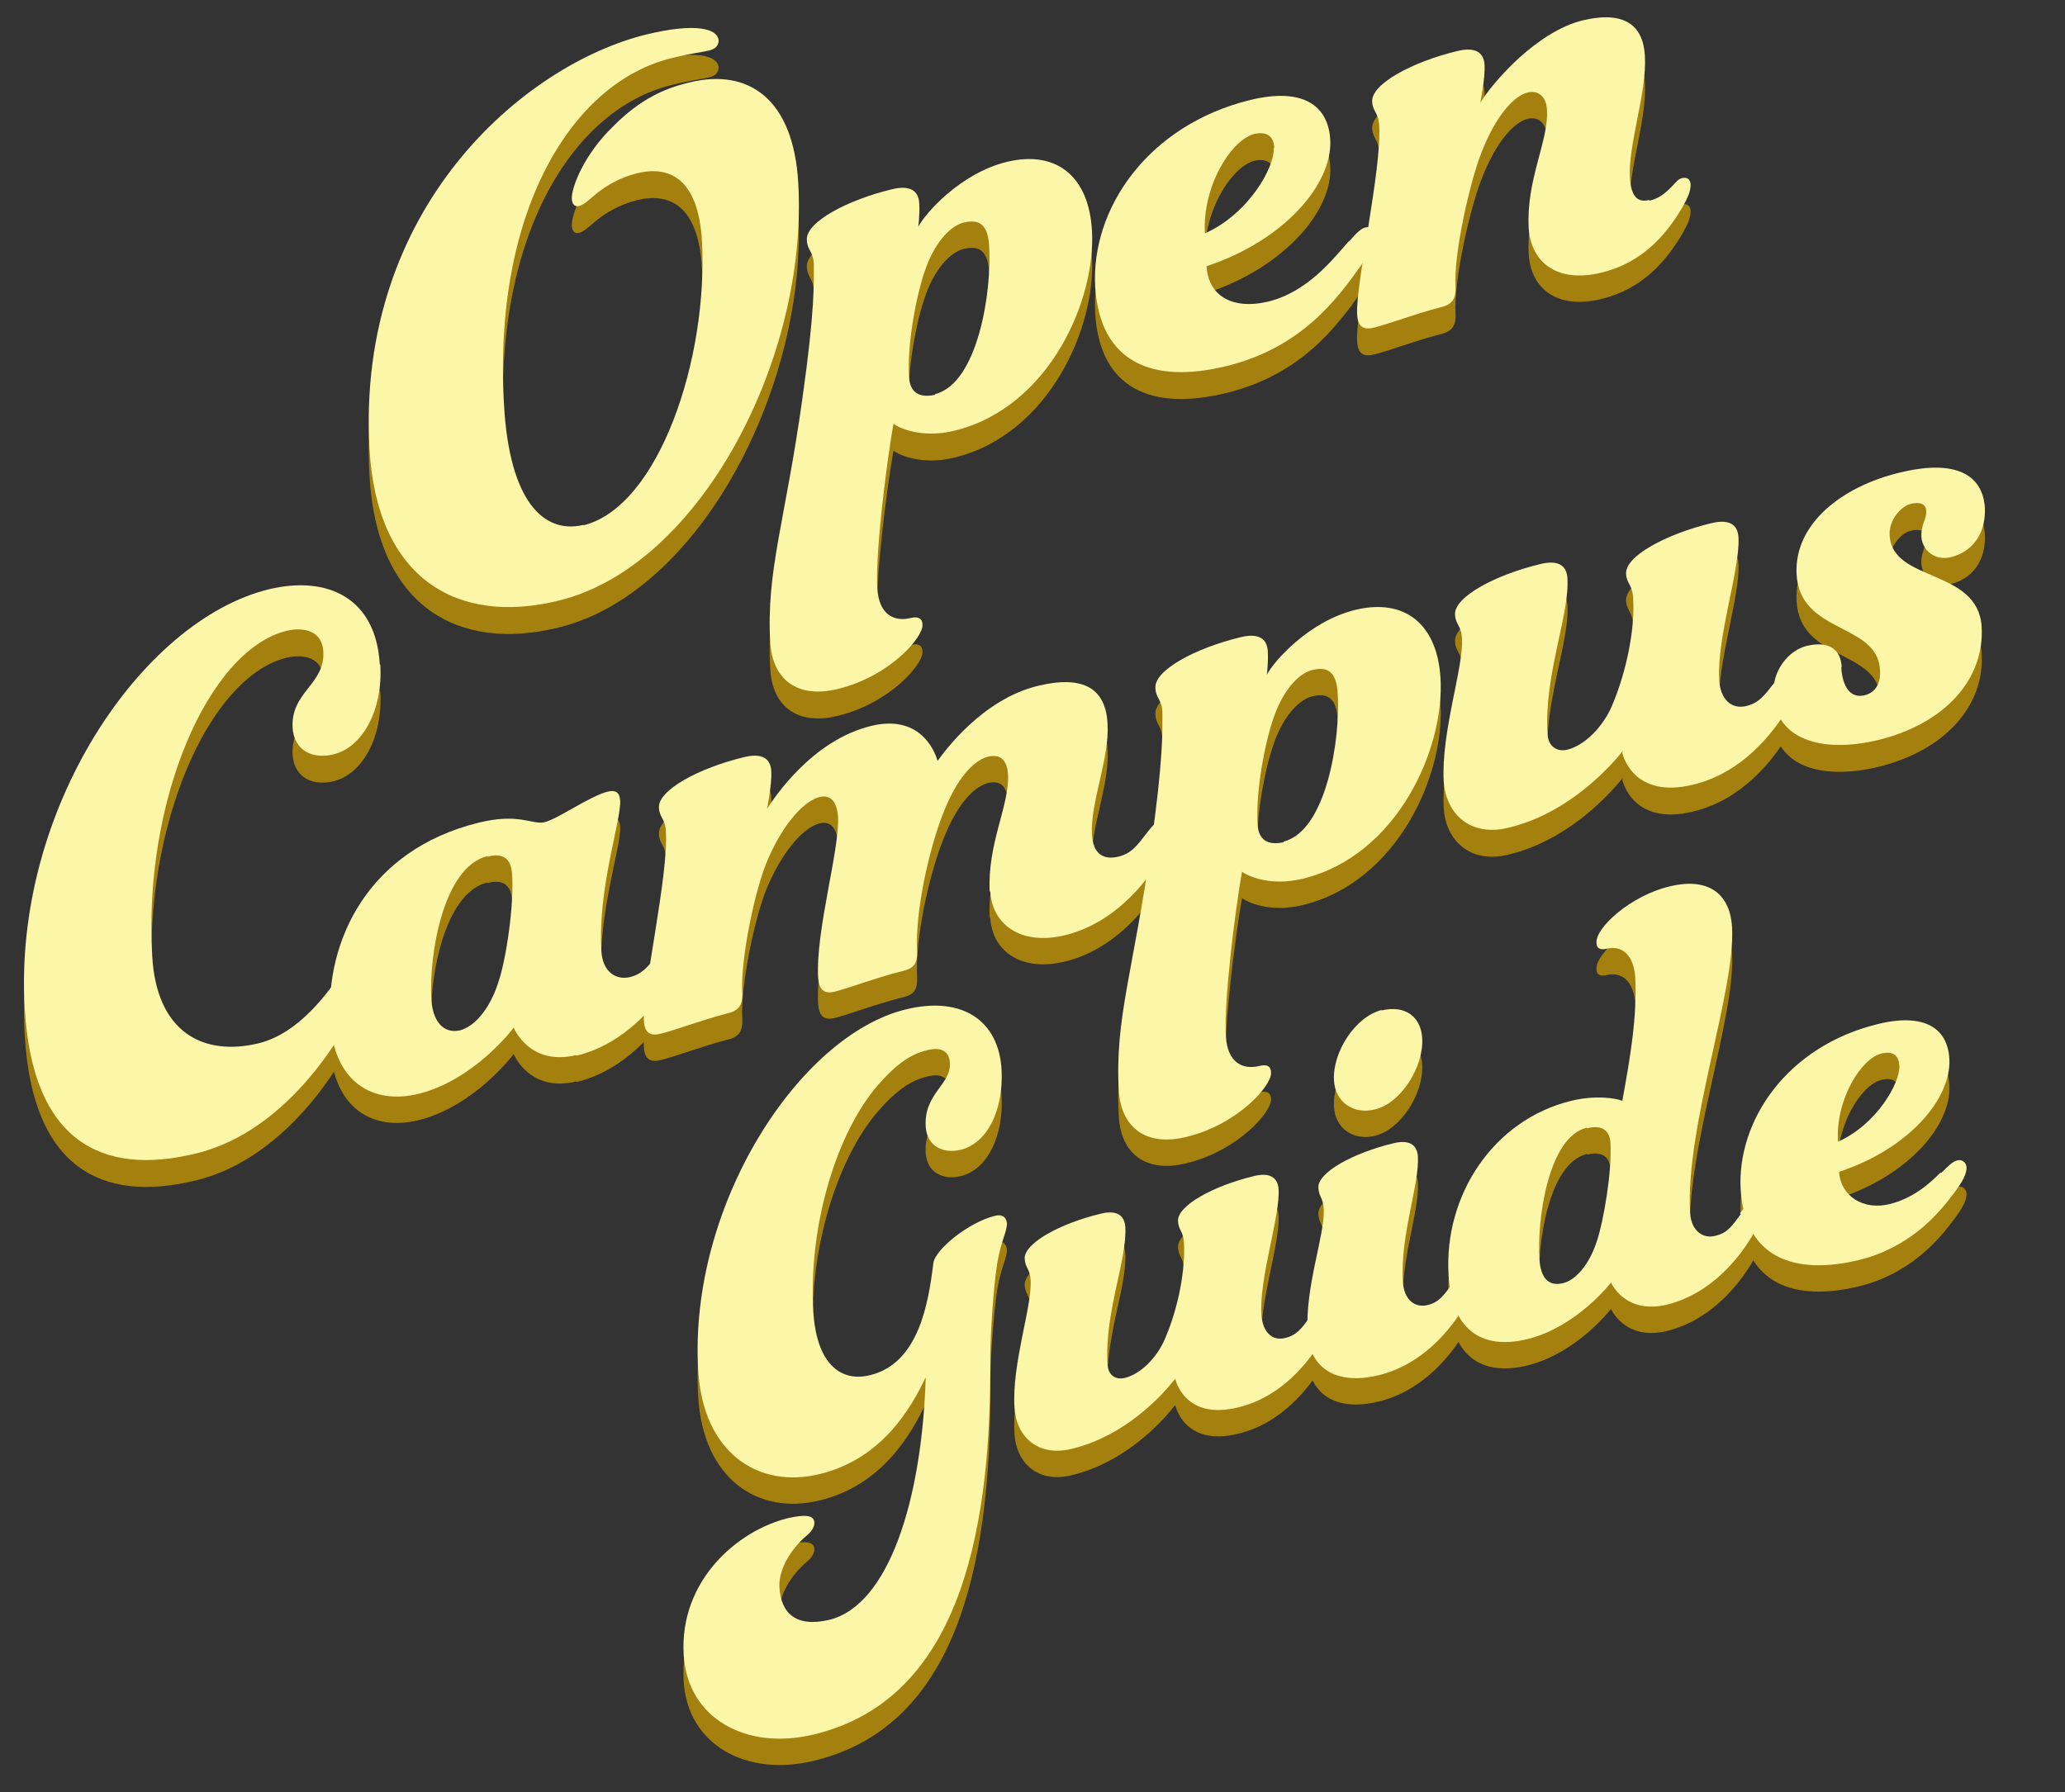 <?xml version="1.0" encoding="UTF-8"?>
<svg id="_レイヤー_1" data-name="レイヤー_1" xmlns="http://www.w3.org/2000/svg" xmlns:xlink="http://www.w3.org/1999/xlink" version="1.1" viewBox="0 0 383.9 333.3">
  <rect x="0" y="0" width="383.9" height="333.3" fill="#333333" stroke="none"/>
  <!-- Generator: Adobe Illustrator 29.2.1, SVG Export Plug-In . SVG Version: 2.1.0 Build 116)  -->
  <defs>
    <style>
      .st0 {
        fill: #a4800f;
      }

      .st1 {
        fill: #fcf6a8;
      }
    </style>
  </defs>
  <g>
    <g>
      <path class="st0" d="M108.4,102.7c14.1-3.4,23.3-31.1,22.1-52.9-.7-11.7-6.1-14-12-12.6-3.2.8-5.9,2.3-8.1,4.2-1.3,1.1-1.8,1.6-2.7,1.9-.9.2-1.3-.3-1.4-1.3-.1-2.2,2.4-8.4,7.6-13.4,5.1-5.2,9.7-7.2,14.4-8.3,10.8-2.6,19.2,3,20.1,18.7,1.9,32.3-18.1,71.3-44.6,77.7-18.7,4.6-33.7-4-35.1-28.1-2.6-44.9,28.7-71.6,51.5-77.2,9.1-2.2,13.2-1.1,13.4,1.1,0,.9-.5,1.6-1.8,1.9-1.2.3-3.3.5-6.9,1.4-18.6,4.5-33.3,28.5-31.2,64.5,1,17.8,7.3,24.1,14.8,22.3Z"/>
      <path class="st0" d="M150,49.6c-.2-3.3,7.5-7.4,15.8-9.4,3.2-.8,5,.1,5.1,2.7.1,2.4-.2,4.3-.2,4.3,1.2-2.4,7.8-10,16.5-12.1,9.1-2.2,15.2,2.6,15.8,12.7.8,12.9-7.9,33-25.6,37.3-6.2,1.5-10.4-.6-11.3-1.3-1.3,7.4-3.4,24.1-3,30.6.3,4.9,3.1,6.3,6.3,5.5,1.3-.3,2.1.1,2.1,1.3.1,2.4-6.2,9.6-15.7,11.9-7.6,1.9-12.2-1.8-12.6-8.6-.8-13.3,2.8-22.6,6-45.6,2.3-16.3,2.1-21.3,2.1-24.7-.1-2.5-1.2-2.6-1.3-4.5ZM173.8,78.2c8.1-2,10.6-19.4,10.1-27.4-.2-3.9-1.6-5.3-4.8-4.5-2.7.7-5.6,4.2-7.2,9.1-1.5,4.3-3.3,13.4-2.9,19.7.2,2.7,1.8,3.9,4.9,3.2Z"/>
      <path class="st0" d="M250.9,49.8c1.1-1.3,2.1-2.3,2.9-2.5,1.2-.3,1.8.5,1.8,1.4,0,1.5-.6,2.8-2.6,5.7-4.5,6.3-11.1,15.3-25.1,18.7-13.6,3.3-23.4-.6-24.3-14.8-.8-14.4,9.7-30,28.8-34.7,9.8-2.4,14.5,1,14.9,7.3.5,8.4-8.7,18.9-23,23.6.3,5.2,4.4,8.2,11.4,6.6,7.4-1.8,12.1-7.9,15.1-11.4ZM236.9,32.5c-.1-2.2-1.4-3.1-3.7-2.6-4.3,1.1-9.7,9.7-9.2,18.5,8.1-3.6,13-12.3,12.8-15.9Z"/>
      <path class="st0" d="M306.7,42.2c1.7-.4,2.8-1.3,4-2.5,1-1,1.2-1.5,2.1-1.7,1-.2,1.5.4,1.5,1.3,0,1.2-.6,2.5-1.5,4.1-3.1,5.3-7.6,10.4-15.1,12.2-8.2,2-13.1-1.9-13.5-8.3-.5-9,3.7-16.1,3.4-21.9-.1-2.4-1.5-3.8-3.6-3.3-2.4.6-5.8,4-8.6,11.3-2.2,5.6-5.2,19.1-4.8,24.9.1,2.5-.8,3.4-3,3.9-4.3,1.1-9.9,3.2-12.1,3.7-1.9.5-3.1,0-3.2-2.5-.3-5.5,4.6-27,4.1-35-.1-2.5-1.2-2.6-1.3-4.5-.2-3.3,7.5-7.4,15.8-9.4,3.2-.8,5,.1,5.1,2.7.1,2.4-.8,6.9-.8,6.9,2.4-3.9,10.5-13.2,19-15.3,7.9-1.9,11.3,1,11.6,6.6.4,6.8-3.1,16.4-2.8,22.5.2,3.6,1.4,4.8,3.5,4.3Z"/>
    </g>
    <g>
      <path class="st0" d="M70.7,128.6c.5,8.3-3.2,15.4-8.8,16.7-3.9.9-7.2-.8-7.5-4.9-.4-6.8,6.1-8.1,5.7-14.3-.2-3.6-3.3-4.6-6.8-3.8-14.7,3.6-26.7,31.9-25,60.5.8,14.1,9.4,18.7,19.8,16.2,7.6-1.9,12.9-9.5,15.7-13.5,1.2-1.8,2.2-3.1,3.2-3.3,1-.2,1.9.1,2,1.2,0,1.3-.4,2.8-1.2,4.9-2.8,7.9-13.9,27-31.4,31.2-17.6,4.3-30.4-2.4-31.8-27-2.2-36.9,21.7-72.1,45.3-77.9,11.1-2.7,20,1.7,20.7,13.9Z"/>
      <path class="st0" d="M107.1,201.1c-8.7,2.1-11.6-5.1-11.6-5.1,0,0-7.2,9.7-17.7,12.3-8.5,2.1-15.8-2.2-16.4-13.6-.9-14.7,6.9-31.7,27.5-36.8,7.6-1.9,10,.4,12.3-.1,2.5-.6,8.5-4.9,11.8-5.7,1.3-.3,2.2,0,2.3,1.7.2,3.6-4.2,16.3-3.5,27.9.2,3.9,2.7,5.5,5.3,4.9,2.4-.6,3.5-2.1,5.3-4.4,1-1.3,1.5-1.9,2.4-2.1,1.3-.3,2.1.7,2.1,1.6,0,1.6-.7,3-2,5.3-2.8,4.7-8.7,12-17.7,14.2ZM90.6,164.1c-8.2,2-10.9,18.4-10.4,26.6.2,3.9,2.1,6.5,5.3,5.8,2.7-.7,5.5-3.9,7.1-8.8,1.5-4.3,3-14.5,2.6-20.3-.2-2.7-1.5-4-4.6-3.2Z"/>
      <path class="st0" d="M184,170.8c-.5-9,3.7-16.1,3.4-21.9-.2-2.8-1.5-3.8-3.7-3.3-2.7.7-5.8,4-8.3,10.4-2.7,6.7-5.3,18.6-4.9,25.7.1,2.5-.7,3.3-2.8,3.8-4.5,1.1-10.1,3.2-12.5,3.8-1.7.4-2.9,0-3.1-2.6-.5-8.7,4-23.7,3.7-29.9-.2-2.7-1.3-4.2-3.4-3.7-2.6.6-6.5,4.4-9.6,11.5-2.5,5.6-5.2,19.1-4.8,24.9.1,2.5-.8,3.4-3,3.9-4.3,1.1-9.9,3.2-12.1,3.7-1.9.5-3.1,0-3.2-2.5-.3-5.5,4.6-27,4.1-35-.1-2.5-1.2-2.6-1.3-4.5-.2-3.3,7.5-7.4,15.8-9.4,3.2-.8,5,.1,5.1,2.7.1,2.4-.8,6.9-.8,6.9,1.3-2,8.3-12.7,19.3-15.4,8.9-2.2,11.8,4.3,12.4,6.5,1.1-1.5,8.2-11.5,18.8-14,8.4-2,12.5.6,12.8,7.1.4,6.4-3.2,14.6-2.9,20.5.2,3.9,2.3,4.8,4.9,4.2,2.5-.6,3.5-2.1,5.3-4.4,1-1.3,1.5-1.9,2.4-2.1,1.3-.3,2.1.7,2.1,1.6,0,1.6-.7,3-2,5.3-2.8,4.7-8.7,12-17.7,14.2-8.2,2-13.6-2-13.9-8.2Z"/>
      <path class="st0" d="M214.8,132.8c-.2-3.3,7.5-7.4,15.8-9.4,3.2-.8,5,.1,5.1,2.7.1,2.4-.2,4.3-.2,4.3,1.2-2.4,7.8-10,16.5-12.1,9.1-2.2,15.2,2.6,15.8,12.7.8,12.9-7.9,33-25.6,37.3-6.2,1.5-10.4-.6-11.3-1.3-1.3,7.4-3.4,24.1-3,30.6.3,4.9,3.1,6.3,6.3,5.5,1.3-.3,2.1.1,2.1,1.3.1,2.4-6.2,9.6-15.7,11.9-7.6,1.9-12.2-1.8-12.6-8.6-.8-13.3,2.8-22.6,6-45.6,2.3-16.3,2.1-21.3,2.1-24.7-.1-2.5-1.2-2.6-1.3-4.5ZM238.6,161.4c8.1-2,10.6-19.4,10.1-27.4-.2-3.9-1.6-5.3-4.8-4.5-2.7.7-5.6,4.2-7.2,9.1-1.5,4.3-3.3,13.4-2.9,19.7.2,2.7,1.8,3.9,4.9,3.2Z"/>
      <path class="st0" d="M301.7,144.6s-8.3,11.2-21.2,14.3c-7.2,1.8-11.7-2.6-12.1-8.6-.5-9.2,3.7-21.2,3.4-26.5-.1-2.5-1.2-2.6-1.3-4.5-.2-3.3,7.5-7.4,15.8-9.4,3.2-.8,5,.1,5.1,2.7.4,6.8-4.4,18-3.7,28.9.1,2.2,1.7,3.4,3.7,2.9,3.2-.8,6.6-4.2,8.3-8.2,2.8-6.6,4.3-14.6,3.9-20-.1-2.5-1.2-2.6-1.3-4.5-.2-3.3,7.5-7.4,15.8-9.4,3.2-.8,5,.1,5.1,2.7.3,5.8-4,18.4-3.6,26.3.2,3.9,2.4,5.6,5,5,2.5-.6,3.5-2.1,5.3-4.4.9-1.3,1.5-1.9,2.4-2.1,1.3-.3,2.1.7,2.1,1.6,0,1.6-.7,3-2,5.3-2.8,4.7-8.5,12-17.6,14.2-11.4,2.8-13.2-5.9-13.2-5.9Z"/>
      <path class="st0" d="M342.3,129c.2,3.7,1.7,5.9,4.3,5.3,2-.5,3.1-2.1,2.9-4.8-.5-8.7-14.9-6.6-15.5-17.7-.5-9.3,8.3-16.3,19.1-18.9,10.5-2.6,15.5.4,15.9,6.5.2,4-1.6,8-6.3,9.2-2.7.7-5.3-1-5.5-3.8-.1-2.2,1-3.4.9-4.7,0-1.5-1.3-1.8-2.9-1.4-1.9.5-4.1,3.1-3.9,5.9.5,8.7,16.4,6.1,17.1,16.9.6,9.6-6.6,18-19.2,21.1-10.8,2.6-19-.3-19.5-8.3-.3-4.7,2.9-8.4,6.2-9.2,3.9-.9,6.3.4,6.5,4Z"/>
    </g>
    <g>
      <path class="st0" d="M151.2,248.8c.6,9.7,5.1,13.2,10.6,11.8,9-2.2,10.8-13.4,11.7-20.7.2-2.6,6.6-7.7,11.4-8.9,1.5-.4,2.2.3,2.3,1.4,0,1.6-1.1,3.2-1.8,7.4-.7,4.3-1.3,13.4-1.3,17.3.3,36-7.2,64.1-32.7,70.3-12.6,3.1-23.6-2.9-24.3-14.8-.8-13.8,10-23.1,19.4-25.4,3.1-.7,4.8-.6,4.9.8,0,.8-.4,1.6-1.5,2.5-2.6,2.2-5.2,6-5,9.6.3,4.7,3,7.5,9.3,6,11-2.7,17.2-22.2,17.9-45.1-2.8,5.9-8.2,15.2-19.7,18-11.4,2.8-21.7-3.9-22.6-19.3-1.8-30.7,18.8-62.3,38.6-67.1,10.6-2.6,17.3,2.2,17.8,11.2.4,7.4-2.6,13.7-7.6,14.9-3.3.8-6.3-.7-6.5-4.3-.4-6.1,4.7-7.8,4.5-11.8-.1-2.2-1.6-3.1-4.3-2.4-2.8.7-5.6,2.3-9.7,7.2-7.5,9.3-12.3,26.1-11.4,41.4Z"/>
      <path class="st0" d="M218.2,261.6s-7.3,9.9-18.9,12.7c-6.4,1.6-10.4-2.3-10.7-7.7-.5-8.2,3.3-18.8,3-23.6-.1-2.2-1-2.3-1.1-4-.2-2.9,6.6-6.6,14.1-8.4,2.8-.7,4.4.1,4.6,2.4.4,6.1-3.9,16-3.3,25.6.1,2,1.5,3,3.3,2.5,2.8-.7,5.9-3.7,7.4-7.3,2.5-5.8,3.8-12.9,3.5-17.8-.1-2.2-1-2.3-1.1-4-.2-2.9,6.6-6.6,14.1-8.4,2.8-.7,4.4.1,4.6,2.4.3,5.1-3.6,16.4-3.2,23.3.2,3.4,2.1,5,4.4,4.4,2.2-.5,3.1-1.8,4.7-4,.8-1.1,1.3-1.7,2.1-1.8,1.2-.3,1.9.6,1.9,1.4,0,1.4-.6,2.7-1.8,4.7-2.5,4.2-7.6,10.7-15.6,12.6-10.1,2.5-11.7-5.3-11.7-5.3Z"/>
      <path class="st0" d="M243.1,252.6c-.5-8.4,3.2-18,3-22.8-.1-2.2-.9-2.3-1-4-.2-2.9,6.5-6.5,13.9-8.3,2.8-.7,4.4.1,4.6,2.4.3,5.3-3.3,14.6-2.8,23.3.2,3.4,2.2,4.9,4.5,4.4,2.2-.5,3.1-1.8,4.7-4,.8-1.1,1.3-1.7,2.1-1.8,1.2-.3,1.9.6,1.9,1.4,0,1.4-.6,2.7-1.8,4.7-2.5,4.2-7.7,10.7-15.8,12.7-8.5,2.1-13-1.8-13.3-7.8ZM256.8,192.8c4.6-1.1,7.4,1.3,7.6,5.2.3,5.3-4,12.1-8.8,13.2-4,1-7.4-1.4-7.6-5.4-.3-5.3,4-11.9,8.9-13.1Z"/>
      <path class="st0" d="M323.5,230.5c.8-1.1,1.3-1.7,2.1-1.8,1.2-.3,1.9.6,1.9,1.4,0,1.4-.6,2.7-1.8,4.7-2.5,4.2-7.7,10.7-15.8,12.7-7.8,1.9-10.4-4.1-10.4-4.1,0,0-6.3,8.2-15.5,10.5-9,2.2-14.2-2.2-14.7-11.9-.9-14.9,8.4-28.9,22.8-32.4,4.5-1.1,8.3-.5,9.5,0,1.5-8.1,2.8-16,2.4-23-.3-4.3-2.6-5.9-5.2-5.3-1.3.3-2,0-2-1.1-.2-2.8,6.4-8.8,13.7-10.5,6.7-1.6,11.1,1,11.5,7.6.7,11.7-8.7,37.1-7.8,53.1.2,3.4,2.4,4.9,4.7,4.3,2.2-.5,3.1-1.8,4.7-4ZM295,214.6c-7.2,1.7-9.3,17.2-8.8,24.5.2,3.3,1.6,5.1,4.4,4.4,2.4-.6,4.9-3.5,6.3-7.9,1.2-3.6,2.8-12.8,2.5-18.1-.1-2.4-1.6-3.5-4.3-2.8Z"/>
      <path class="st0" d="M360.9,223c1.2-1.2,2.1-2.1,2.9-2.3,1-.3,1.7.4,1.8,1.2,0,1.3-.6,2.6-2.6,5.2-2.7,3.6-8,9.8-17.4,12.1-12,2.9-21.2-.4-22-13.1-.7-12.8,8.6-26.7,25.6-30.8,8.7-2.1,12.9.9,13.2,6.5.4,7.5-7.7,16.8-20.5,21,.3,4.6,4.6,7.2,9.4,6,4.4-1.1,7.4-3.8,9.4-5.8ZM353.1,203.1c-.1-2-1.2-2.8-3.3-2.3-3.8.9-8.6,8.6-8.1,16.4,7.2-3.2,11.6-11,11.4-14.1Z"/>
    </g>
  </g>
  <g>
    <g>
      <path class="st1" d="M108.4,97.7c14.1-3.4,23.3-31.1,22.1-52.9-.7-11.7-6.1-14-12-12.6-3.2.8-5.9,2.3-8.1,4.2-1.3,1.1-1.8,1.6-2.7,1.9-.9.2-1.3-.3-1.4-1.3-.1-2.2,2.4-8.4,7.6-13.4,5.1-5.2,9.7-7.2,14.4-8.3,10.8-2.6,19.2,3,20.1,18.7,1.9,32.3-18.1,71.3-44.6,77.7-18.7,4.6-33.7-4-35.1-28.1-2.6-44.9,28.7-71.6,51.5-77.2,9.1-2.2,13.2-1.1,13.4,1.1,0,.9-.5,1.6-1.8,1.9-1.2.3-3.3.5-6.9,1.4-18.6,4.5-33.3,28.5-31.2,64.5,1,17.8,7.3,24.1,14.8,22.3Z"/>
      <path class="st1" d="M150,44.6c-.2-3.3,7.5-7.4,15.8-9.4,3.2-.8,5,.1,5.1,2.7.1,2.4-.2,4.3-.2,4.3,1.2-2.4,7.8-10,16.5-12.1,9.1-2.2,15.2,2.6,15.8,12.7.8,12.9-7.9,33-25.6,37.3-6.2,1.5-10.4-.6-11.3-1.3-1.3,7.4-3.4,24.1-3,30.6.3,4.9,3.1,6.3,6.3,5.5,1.3-.3,2.1.1,2.1,1.3.1,2.4-6.2,9.6-15.7,11.9-7.6,1.9-12.2-1.8-12.6-8.6-.8-13.3,2.8-22.6,6-45.6,2.3-16.3,2.1-21.3,2.1-24.7-.1-2.5-1.2-2.6-1.3-4.5ZM173.8,73.3c8.1-2,10.6-19.4,10.1-27.4-.2-3.9-1.6-5.3-4.8-4.5-2.7.7-5.6,4.2-7.2,9.1-1.5,4.3-3.3,13.4-2.9,19.7.2,2.7,1.8,3.9,4.9,3.2Z"/>
      <path class="st1" d="M250.9,44.8c1.1-1.3,2.1-2.3,2.9-2.5,1.2-.3,1.8.5,1.8,1.4,0,1.5-.6,2.8-2.6,5.7-4.5,6.3-11.1,15.3-25.1,18.7-13.6,3.3-23.4-.6-24.3-14.8-.8-14.4,9.7-30,28.8-34.7,9.8-2.4,14.5,1,14.9,7.3.5,8.4-8.7,18.9-23,23.6.3,5.2,4.4,8.2,11.4,6.6,7.4-1.8,12.1-7.9,15.1-11.3ZM236.9,27.5c-.1-2.2-1.4-3.1-3.7-2.6-4.3,1.1-9.7,9.7-9.2,18.5,8.1-3.6,13-12.3,12.8-15.9Z"/>
      <path class="st1" d="M306.7,37.3c1.7-.4,2.8-1.3,4-2.5,1-1,1.2-1.5,2.1-1.7,1-.2,1.5.4,1.5,1.3,0,1.2-.6,2.5-1.5,4.1-3.1,5.3-7.6,10.4-15.1,12.2-8.2,2-13.1-1.9-13.5-8.3-.5-9,3.7-16.1,3.4-21.9-.1-2.4-1.5-3.8-3.6-3.3-2.4.6-5.8,4-8.6,11.2-2.2,5.6-5.2,19.1-4.8,24.9.1,2.5-.8,3.4-3,3.9-4.3,1.1-9.9,3.2-12.1,3.7-1.9.5-3.1,0-3.2-2.5-.3-5.5,4.6-27,4.1-35-.1-2.5-1.2-2.6-1.3-4.5-.2-3.3,7.5-7.4,15.8-9.4,3.2-.8,5,.1,5.1,2.7.1,2.4-.8,6.9-.8,6.9,2.4-3.9,10.5-13.2,19-15.3,7.9-1.9,11.3,1,11.6,6.6.4,6.8-3.1,16.4-2.8,22.5.2,3.6,1.4,4.8,3.5,4.3Z"/>
    </g>
    <g>
      <path class="st1" d="M70.7,123.6c.5,8.3-3.2,15.4-8.8,16.7-3.9.9-7.2-.8-7.5-4.9-.4-6.8,6.1-8.1,5.7-14.3-.2-3.6-3.3-4.6-6.8-3.8-14.7,3.6-26.7,31.9-25,60.5.8,14.1,9.4,18.7,19.8,16.2,7.6-1.9,12.9-9.5,15.7-13.5,1.2-1.8,2.2-3.1,3.2-3.3,1-.2,1.9.1,2,1.2,0,1.3-.4,2.8-1.2,4.9-2.8,7.9-13.9,27-31.4,31.2-17.6,4.3-30.4-2.4-31.8-27-2.2-36.9,21.7-72.1,45.3-77.9,11.1-2.7,20,1.7,20.7,13.9Z"/>
      <path class="st1" d="M107.1,196.2c-8.7,2.1-11.6-5.1-11.6-5.1,0,0-7.2,9.7-17.7,12.3-8.5,2.1-15.8-2.2-16.4-13.6-.9-14.7,6.9-31.7,27.5-36.8,7.6-1.9,10,.4,12.3-.1,2.5-.6,8.5-4.9,11.8-5.7,1.3-.3,2.2,0,2.3,1.7.2,3.6-4.2,16.3-3.5,27.9.2,3.9,2.7,5.5,5.3,4.9,2.4-.6,3.5-2.1,5.3-4.4,1-1.3,1.5-1.9,2.4-2.1,1.3-.3,2.1.7,2.1,1.6,0,1.6-.7,3-2,5.3-2.8,4.7-8.7,12-17.7,14.2ZM90.6,159.2c-8.2,2-10.9,18.4-10.4,26.6.2,3.9,2.1,6.5,5.3,5.8,2.7-.7,5.5-3.9,7.1-8.8,1.5-4.3,3-14.5,2.6-20.3-.2-2.7-1.5-4-4.6-3.2Z"/>
      <path class="st1" d="M184,165.9c-.5-9,3.7-16.1,3.4-21.9-.2-2.8-1.5-3.8-3.7-3.3-2.7.7-5.8,4-8.3,10.4-2.7,6.7-5.3,18.6-4.9,25.7.1,2.5-.7,3.3-2.8,3.8-4.5,1.1-10.1,3.2-12.5,3.8-1.7.4-2.9,0-3.1-2.6-.5-8.7,4-23.7,3.7-29.9-.2-2.7-1.3-4.2-3.4-3.7-2.6.6-6.5,4.4-9.6,11.5-2.5,5.6-5.2,19.1-4.8,24.9.1,2.5-.8,3.4-3,3.9-4.3,1.1-9.9,3.2-12.1,3.7-1.9.5-3.1,0-3.2-2.5-.3-5.5,4.6-27,4.1-35-.1-2.5-1.2-2.6-1.3-4.5-.2-3.3,7.5-7.4,15.8-9.4,3.2-.8,5,.1,5.1,2.7.1,2.4-.8,6.9-.8,6.9,1.3-2,8.3-12.7,19.3-15.4,8.9-2.2,11.8,4.3,12.4,6.5,1.1-1.5,8.2-11.5,18.8-14,8.4-2,12.5.6,12.8,7.1.4,6.4-3.2,14.6-2.9,20.5.2,3.9,2.3,4.8,4.9,4.2,2.5-.6,3.5-2.1,5.3-4.4,1-1.3,1.5-1.9,2.4-2.1,1.3-.3,2.1.7,2.1,1.6,0,1.6-.7,3-2,5.3-2.8,4.7-8.7,12-17.7,14.2-8.2,2-13.6-2-13.9-8.2Z"/>
      <path class="st1" d="M214.8,127.9c-.2-3.3,7.5-7.4,15.8-9.4,3.2-.8,5,.1,5.1,2.7.1,2.4-.2,4.3-.2,4.3,1.2-2.4,7.8-10,16.5-12.1,9.1-2.2,15.2,2.6,15.8,12.7.8,12.9-7.9,33-25.6,37.3-6.2,1.5-10.4-.6-11.3-1.3-1.3,7.4-3.4,24.1-3,30.6.3,4.9,3.1,6.3,6.3,5.5,1.3-.3,2.1,0,2.1,1.3.1,2.4-6.2,9.6-15.7,11.9-7.6,1.9-12.2-1.8-12.6-8.6-.8-13.3,2.8-22.6,6-45.6,2.3-16.3,2.1-21.3,2.1-24.7-.1-2.5-1.2-2.6-1.3-4.5ZM238.6,156.5c8.1-2,10.6-19.4,10.1-27.4-.2-3.9-1.6-5.3-4.8-4.5-2.7.7-5.6,4.2-7.2,9.1-1.5,4.3-3.3,13.4-2.9,19.7.2,2.7,1.8,3.9,4.9,3.2Z"/>
      <path class="st1" d="M301.7,139.6s-8.3,11.2-21.2,14.3c-7.2,1.8-11.7-2.6-12.1-8.6-.5-9.2,3.7-21.2,3.4-26.5-.1-2.5-1.2-2.6-1.3-4.5-.2-3.3,7.5-7.4,15.8-9.4,3.2-.8,5,.1,5.1,2.7.4,6.8-4.4,18-3.7,28.9.1,2.2,1.7,3.4,3.7,2.9,3.2-.8,6.6-4.2,8.3-8.2,2.8-6.6,4.3-14.6,3.9-20-.1-2.5-1.2-2.6-1.3-4.5-.2-3.3,7.5-7.4,15.8-9.4,3.2-.8,5,.1,5.1,2.7.3,5.8-4,18.4-3.6,26.3.2,3.9,2.4,5.6,5,5,2.5-.6,3.5-2.1,5.3-4.4.9-1.3,1.5-1.9,2.4-2.1,1.3-.3,2.1.7,2.1,1.6,0,1.6-.7,3-2,5.3-2.8,4.7-8.5,12-17.6,14.2-11.4,2.8-13.2-5.9-13.2-5.9Z"/>
      <path class="st1" d="M342.3,124c.2,3.7,1.7,5.9,4.3,5.3,2-.5,3.1-2.1,2.9-4.8-.5-8.7-14.9-6.6-15.5-17.7-.5-9.3,8.3-16.3,19.1-18.9,10.5-2.6,15.5.4,15.9,6.5.2,4-1.6,8-6.3,9.2-2.7.7-5.3-1-5.5-3.8-.1-2.2,1-3.4.9-4.7,0-1.5-1.3-1.8-2.9-1.4-1.9.5-4.1,3.1-3.9,5.9.5,8.7,16.4,6.1,17.1,16.9.6,9.6-6.6,18-19.2,21.1-10.8,2.6-19-.3-19.5-8.3-.3-4.7,2.9-8.4,6.2-9.2,3.9-.9,6.3.4,6.5,4Z"/>
    </g>
    <g>
      <path class="st1" d="M151.2,243.9c.6,9.7,5.1,13.2,10.6,11.8,9-2.2,10.8-13.4,11.7-20.7.2-2.6,6.6-7.7,11.4-8.9,1.5-.4,2.2.3,2.3,1.4,0,1.6-1.1,3.2-1.8,7.4-.7,4.3-1.3,13.4-1.3,17.3.3,36-7.2,64.1-32.7,70.3-12.6,3.1-23.6-2.9-24.3-14.8-.8-13.8,10-23.1,19.4-25.4,3.1-.7,4.8-.6,4.9.8,0,.8-.4,1.6-1.5,2.5-2.6,2.2-5.2,6-5,9.6.3,4.7,3,7.5,9.3,6,11-2.7,17.2-22.2,17.9-45.1-2.8,5.9-8.2,15.2-19.7,18-11.4,2.8-21.7-3.9-22.6-19.3-1.8-30.7,18.8-62.3,38.6-67.1,10.6-2.6,17.3,2.2,17.8,11.2.4,7.4-2.6,13.7-7.6,14.9-3.3.8-6.3-.7-6.5-4.3-.4-6.1,4.7-7.8,4.5-11.8-.1-2.2-1.6-3.1-4.3-2.4-2.8.7-5.6,2.3-9.7,7.2-7.5,9.3-12.3,26.1-11.4,41.4Z"/>
      <path class="st1" d="M218.2,256.7s-7.3,9.9-18.9,12.7c-6.4,1.6-10.4-2.3-10.7-7.7-.5-8.2,3.3-18.8,3-23.6-.1-2.2-1-2.3-1.1-4-.2-2.9,6.6-6.6,14.1-8.4,2.8-.7,4.4.1,4.6,2.4.4,6.1-3.9,16-3.3,25.6.1,2,1.5,3,3.3,2.5,2.8-.7,5.9-3.7,7.4-7.3,2.5-5.8,3.8-12.9,3.5-17.8-.1-2.2-1-2.3-1.1-4-.2-2.9,6.6-6.6,14.1-8.4,2.8-.7,4.4.1,4.6,2.4.3,5.1-3.6,16.4-3.2,23.3.2,3.4,2.1,5,4.4,4.4,2.2-.5,3.1-1.8,4.7-4,.8-1.1,1.3-1.7,2.1-1.8,1.2-.3,1.9.6,1.9,1.4,0,1.4-.6,2.7-1.8,4.7-2.5,4.2-7.6,10.7-15.6,12.6-10.1,2.5-11.7-5.3-11.7-5.3Z"/>
      <path class="st1" d="M243.1,247.7c-.5-8.4,3.2-18,3-22.8-.1-2.2-.9-2.3-1-4-.2-2.9,6.5-6.5,13.9-8.3,2.8-.7,4.4.1,4.6,2.4.3,5.3-3.3,14.6-2.8,23.3.2,3.4,2.2,4.9,4.5,4.4,2.2-.5,3.1-1.8,4.7-4,.8-1.1,1.3-1.7,2.1-1.8,1.2-.3,1.9.6,1.9,1.4,0,1.4-.6,2.7-1.8,4.7-2.5,4.2-7.7,10.7-15.8,12.7-8.5,2.1-13-1.8-13.3-7.8ZM256.8,187.9c4.6-1.1,7.4,1.3,7.6,5.2.3,5.3-4,12.1-8.8,13.2-4,1-7.4-1.4-7.6-5.4-.3-5.3,4-11.9,8.9-13.1Z"/>
      <path class="st1" d="M323.5,225.6c.8-1.1,1.3-1.7,2.1-1.8,1.2-.3,1.9.6,1.9,1.4,0,1.4-.6,2.7-1.8,4.7-2.5,4.2-7.7,10.7-15.8,12.7-7.8,1.9-10.4-4.1-10.4-4.1,0,0-6.3,8.2-15.5,10.5-9,2.2-14.2-2.2-14.7-11.9-.9-14.9,8.4-28.9,22.8-32.4,4.5-1.1,8.3-.5,9.5,0,1.5-8.1,2.8-16,2.4-23-.3-4.3-2.6-5.9-5.2-5.3-1.3.3-2,0-2-1.1-.2-2.8,6.4-8.8,13.7-10.5,6.7-1.6,11.1,1,11.5,7.6.7,11.7-8.7,37.1-7.8,53.1.2,3.4,2.4,4.9,4.7,4.3,2.2-.5,3.1-1.8,4.7-4ZM295,209.7c-7.2,1.7-9.3,17.2-8.8,24.5.2,3.3,1.6,5.1,4.4,4.4,2.4-.6,4.9-3.5,6.3-7.9,1.2-3.6,2.8-12.8,2.5-18.1-.1-2.4-1.6-3.5-4.3-2.8Z"/>
      <path class="st1" d="M360.9,218.1c1.2-1.2,2.1-2.1,2.9-2.3,1-.3,1.7.4,1.8,1.2,0,1.3-.6,2.6-2.6,5.2-2.7,3.6-8,9.8-17.4,12.1-12,2.9-21.2-.4-22-13.1-.7-12.8,8.6-26.7,25.6-30.8,8.7-2.1,12.9.9,13.2,6.5.4,7.5-7.7,16.8-20.5,21,.3,4.6,4.6,7.2,9.4,6,4.4-1.1,7.4-3.8,9.4-5.8ZM353.1,198.2c-.1-2-1.2-2.8-3.3-2.3-3.8.9-8.6,8.6-8.1,16.4,7.2-3.2,11.6-11,11.4-14.1Z"/>
    </g>
  </g>
</svg>